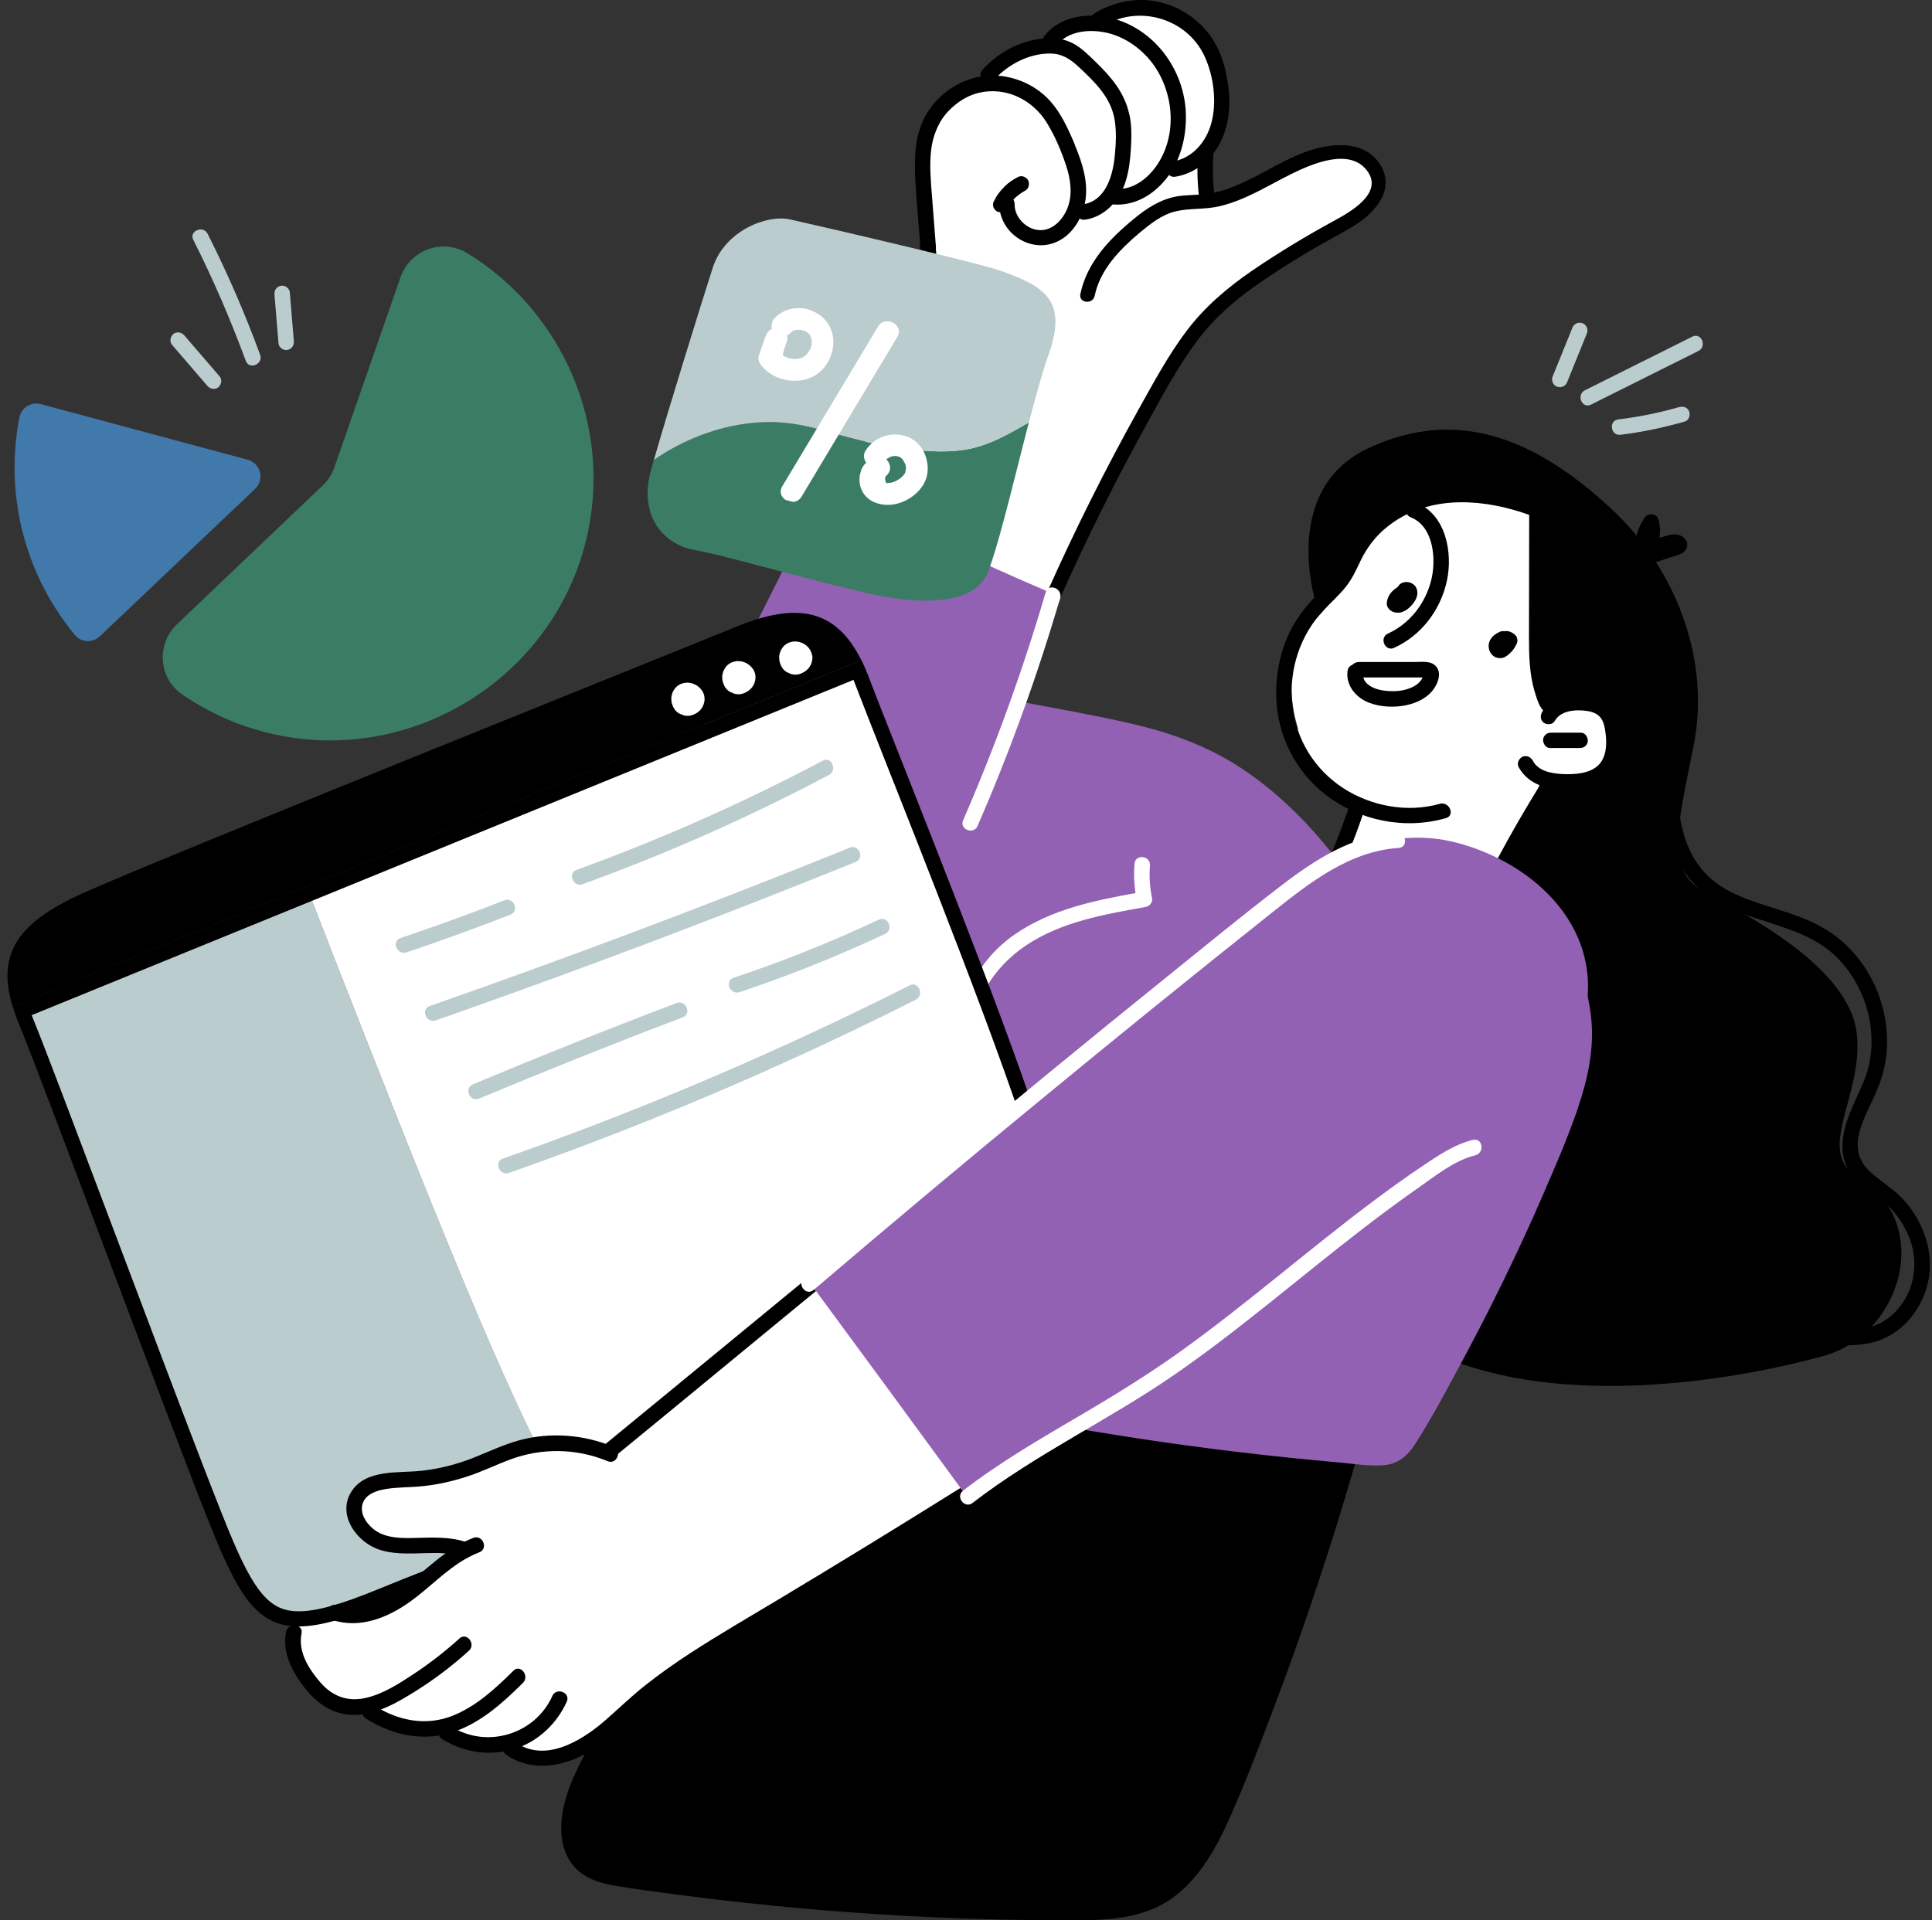 <svg width="171" height="170" viewBox="0 0 171 170" fill="none" xmlns="http://www.w3.org/2000/svg">
<rect x="0" y="0" width="171" height="170" fill="#333333" stroke="none"/>
<g clip-path="url(#clip0_7281_39981)">
<path d="M117.806 56.696C116.07 53.98 113.131 43.417 121.104 39.682C129.261 35.86 136.207 39.158 142.453 44.891C148.7 50.624 151.309 58.781 149.922 65.891C148.535 73.011 147.323 76.998 150.785 78.909C154.258 80.819 163.628 85.504 164.336 91.46C164.986 96.902 160.641 101.868 164.326 104.08C171.272 108.251 168.323 118.144 161.378 120.046C153.162 122.306 137.943 124.731 127.176 119.871C116.409 115.011 123.18 76.998 123.18 76.998L120.92 64.844L117.796 56.686L117.806 56.696Z" fill="black"/>
<path d="M142.691 65.968C142.371 67.365 141.207 68.277 139.868 68.607C139.18 68.772 138.442 68.791 137.754 68.655C137.521 68.607 136.881 68.345 136.658 68.49C136.473 68.616 136.376 69.179 136.308 69.383C135.668 71.1 134.873 72.739 133.932 74.31C133.049 75.785 132.06 77.016 130.459 77.744C128.888 78.452 127.142 79.083 125.425 79.354C123.621 79.645 121.904 79.277 120.216 78.627C119.547 78.374 118.548 78.142 118.296 77.366C118.053 76.599 118.587 75.891 118.965 75.27C119.043 75.135 119.12 75.009 119.198 74.863C119.858 73.631 120.304 72.302 120.546 70.925C120.178 70.886 119.858 70.76 119.557 70.585C119.46 70.624 119.343 70.644 119.217 70.615C118.179 70.401 117.549 69.664 117.006 68.801C116.278 67.656 115.57 66.502 114.852 65.357C114.658 65.047 114.717 64.736 114.891 64.523C114.746 64.028 114.61 63.524 114.523 63.02C114.28 61.7 114.212 60.294 114.387 58.965C114.581 57.423 115.25 56.162 116.278 55.017C117.2 53.979 118.102 52.99 118.888 51.845C119.324 51.195 119.741 50.536 120.168 49.876C120.517 47.141 123.049 45.24 125.532 44.444C127.879 43.697 130.401 43.63 132.768 44.241C133.399 44.279 134.048 44.367 134.572 44.638C134.96 44.26 135.804 44.502 135.756 45.211C135.629 46.801 135.523 48.412 135.426 50.002C135.785 49.993 136.163 50.255 136.153 50.749C136.105 53.145 136.066 55.531 136.008 57.927C135.998 58.616 135.911 59.528 135.93 60.43C135.979 60.769 136.027 61.109 136.085 61.438C136.396 61.293 136.793 61.361 136.939 61.788C136.997 61.943 137.046 62.088 137.104 62.244C137.143 62.331 137.181 62.418 137.22 62.505C137.278 62.612 137.492 63.039 137.628 63.126C137.608 63.058 137.948 62.855 137.987 62.826C138.171 62.719 138.365 62.612 138.569 62.525C139.393 62.176 140.363 62.088 141.188 62.467C142.478 63.068 143.001 64.63 142.701 65.959L142.691 65.968Z" fill="white"/>
<path d="M121.846 16.588C121.574 17.412 120.837 18.072 120.197 18.625C119.469 19.265 118.664 19.808 117.84 20.322C116.036 21.447 114.193 22.514 112.369 23.601C110.613 24.658 108.722 25.638 107.228 27.064C105.783 28.441 104.667 30.197 103.552 31.846C102.805 32.961 102.087 34.086 101.399 35.241C101.166 37.384 99.691 39.198 98.605 41.031C97.237 43.34 96.132 45.784 95.045 48.229C94.55 49.334 94.056 50.45 93.542 51.546C93.134 52.429 92.756 53.661 91.844 54.146C90.932 54.631 89.788 54.301 88.895 53.952C87.867 53.544 86.926 52.943 85.976 52.39C84.948 51.789 83.9 51.342 82.755 51.003C81.65 50.673 80.544 50.363 79.487 49.887C77.527 49.014 75.442 47.715 74.093 46.008C72.532 44.038 74.297 41.584 75.403 39.829C76.654 37.84 77.857 35.852 78.856 33.718C80.563 30.051 81.756 26.171 82.416 22.185C82.319 22.097 82.241 21.971 82.212 21.806C81.63 18.77 81 15.414 82.232 12.446C83.124 10.283 84.986 8.362 87.363 8.013C88.187 5.394 90.767 3.813 93.454 4.259C93.658 3.561 94.221 2.979 94.9 2.688C95.423 2.465 95.996 2.416 96.558 2.397C97.092 2.377 97.616 2.465 98.062 2.145C99.711 0.922 102.087 0.748 104.027 1.32C105.773 1.834 107.131 3.221 107.859 4.87C109.149 7.751 108.324 10.807 106.598 13.251C106.675 14.357 106.743 15.463 106.811 16.559C106.821 16.724 106.753 17.247 106.869 17.393C106.947 17.49 107.209 17.422 107.364 17.402C107.859 17.344 108.353 17.238 108.848 17.111C110.759 16.588 112.515 15.627 114.348 14.881C115.9 14.25 117.636 13.688 119.334 13.794C120.76 13.891 122.399 14.919 121.856 16.559L121.846 16.588Z" fill="white"/>
<path d="M119.774 20.03C118.542 20.777 117.252 21.427 116.01 22.164C114.749 22.911 113.507 23.687 112.285 24.502C109.928 26.063 107.746 27.8 106.029 30.07C104.273 32.407 102.876 35.026 101.47 37.587C98.725 42.573 96.183 47.665 93.865 52.864C93.477 52.699 93.089 52.534 92.711 52.37C95.155 46.879 97.852 41.496 100.772 36.248C102.091 33.891 103.381 31.476 105.01 29.313C106.63 27.16 108.658 25.443 110.869 23.93C113.168 22.368 115.554 20.922 117.989 19.594C119.386 18.837 122.47 17.159 121.035 15.161C119.512 13.037 116.175 14.482 114.351 15.374C112.246 16.412 110.258 17.712 107.949 18.255C106.669 18.565 105.33 18.41 104.05 18.711C102.828 19.002 101.819 19.817 100.869 20.602C99.123 22.077 97.367 23.862 96.892 26.18C96.727 26.985 95.456 26.839 95.621 26.034C96.203 23.231 98.211 21.136 100.354 19.38C101.499 18.43 102.75 17.615 104.244 17.372C105.078 17.246 105.942 17.275 106.776 17.169C107.435 17.091 108.085 16.926 108.706 16.703C111.063 15.869 113.119 14.365 115.457 13.483C117.698 12.639 120.899 12.28 122.266 14.763C123.479 16.975 121.529 18.963 119.754 20.04L119.774 20.03Z" fill="black"/>
<path d="M91.036 16.024C90.881 15.704 90.483 15.49 90.134 15.655C89.688 15.878 89.261 16.16 88.912 16.518C88.718 16.712 88.534 16.916 88.369 17.139C88.204 17.362 88.068 17.615 87.942 17.867C87.864 18.012 87.884 18.235 87.942 18.381C88.01 18.536 88.155 18.701 88.32 18.75C88.485 18.808 88.679 18.817 88.834 18.75C89.009 18.662 89.115 18.536 89.203 18.371C89.387 18.051 89.581 17.799 89.794 17.566C90.018 17.353 90.27 17.159 90.532 16.994C90.57 16.974 90.619 16.945 90.658 16.926C90.823 16.839 90.959 16.722 91.026 16.548C91.085 16.392 91.094 16.179 91.026 16.034L91.036 16.024Z" fill="black"/>
<path d="M95.148 12.833C94.508 11.329 93.819 9.768 92.636 8.623C91.598 7.614 90.23 6.964 88.795 6.751C85.914 6.334 83.052 7.944 81.772 10.524C80.948 12.183 80.918 14.103 81.015 15.917C81.132 17.964 81.326 20.02 81.481 22.067C81.549 22.95 82.907 22.746 82.839 21.873C82.722 20.379 82.606 18.876 82.49 17.382C82.383 16.024 82.257 14.656 82.412 13.298C82.684 10.893 84.226 8.759 86.67 8.206C89.076 7.663 91.423 8.846 92.675 10.902C93.373 12.047 93.936 13.366 94.353 14.637C94.76 15.859 94.964 17.227 94.469 18.449C94.062 19.467 93.14 20.457 91.957 20.369C90.822 20.292 89.784 19.225 89.803 18.08C89.823 17.207 88.455 17.042 88.436 17.925C88.368 20.806 91.627 22.756 94.071 21.107C95.197 20.35 95.895 19.002 96.079 17.673C96.312 16.014 95.769 14.346 95.129 12.833H95.148Z" fill="black"/>
<path d="M99.951 10.127C99.553 8.225 98.341 6.8 96.983 5.49C96.343 4.869 95.712 4.219 94.917 3.812C94.073 3.385 93.084 3.317 92.162 3.424C90.135 3.667 88.302 4.704 86.944 6.188C86.352 6.838 87.448 7.663 88.04 7.013C89.271 5.665 91.182 4.685 93.045 4.743C94.063 4.772 94.771 5.267 95.499 5.946C96.178 6.576 96.847 7.217 97.419 7.944C98.021 8.71 98.467 9.554 98.641 10.524C98.826 11.562 98.777 12.629 98.68 13.677C98.525 15.442 97.924 17.77 95.858 18.09C94.985 18.226 95.179 19.584 96.052 19.448C97.836 19.167 99.107 17.722 99.631 16.053C99.932 15.103 100.038 14.113 100.096 13.124C100.155 12.125 100.174 11.097 99.961 10.117L99.951 10.127Z" fill="black"/>
<path d="M98.372 1.601C96.316 1.087 93.843 1.417 92.455 3.163C91.903 3.851 93.008 4.676 93.552 3.987C94.522 2.765 96.287 2.59 97.722 2.852C99.158 3.114 100.497 3.929 101.486 4.986C103.736 7.392 104.338 11.349 102.64 14.24C101.806 15.666 100.341 16.907 98.596 16.723C97.713 16.636 97.558 18.003 98.44 18.091C100.341 18.285 102.049 17.286 103.213 15.831C104.512 14.201 105.026 12.086 104.959 10.03C104.823 6.17 102.175 2.542 98.363 1.601H98.372Z" fill="black"/>
<path d="M108.722 7.721C108.509 5.888 107.936 4.045 106.704 2.638C105.618 1.397 104.182 0.534 102.582 0.175C100.603 -0.271 98.556 0.155 96.849 1.193C96.093 1.649 96.946 2.735 97.693 2.28C100.807 0.388 105.046 1.63 106.598 4.947C107.432 6.732 107.733 9.089 107.189 10.99C106.733 12.581 105.531 14.007 103.833 14.288C102.96 14.434 103.154 15.791 104.027 15.646C105.599 15.384 106.957 14.395 107.771 13.037C108.741 11.436 108.945 9.545 108.732 7.721H108.722Z" fill="black"/>
<path d="M107.479 17.198C107.333 15.975 107.314 14.937 107.391 13.725C107.421 13.366 107.168 12.988 106.79 12.968C106.431 12.939 106.053 13.191 106.033 13.57C105.946 14.84 105.975 16.131 106.121 17.401C106.16 17.76 106.538 18.051 106.897 17.983C107.275 17.915 107.527 17.585 107.479 17.207V17.198Z" fill="black"/>
<path d="M80.731 30.758C78.646 35.055 76.463 39.323 74.291 43.581C73.844 43.349 73.466 43.145 73.078 42.931C73.922 41.244 74.776 39.566 75.62 37.878C76.958 35.21 78.345 32.572 79.626 29.875C80.809 27.392 81.856 24.715 81.43 21.922C81.294 21.039 82.662 20.845 82.788 21.727C83.273 24.899 82.089 27.945 80.722 30.748L80.731 30.758Z" fill="black"/>
<path d="M29.597 41.37L35.456 24.531C36.3 22.116 39.151 21.078 41.343 22.407C49.831 27.577 54.322 37.868 51.868 47.849C48.822 60.236 36.115 67.928 23.719 64.882C20.983 64.213 18.413 63.049 16.114 61.468C14.029 60.032 13.825 57.016 15.658 55.27L28.578 42.961C29.044 42.524 29.393 41.971 29.607 41.37H29.597Z" fill="#3A7D64"/>
<path d="M22.586 43.271L8.832 56.337C8.201 56.938 7.183 56.89 6.63 56.22C5.922 55.357 5.272 54.445 4.69 53.495C1.664 48.538 0.616 42.641 1.712 36.976C1.877 36.103 2.74 35.54 3.604 35.773L21.927 40.701C23.071 41.011 23.44 42.456 22.577 43.271H22.586Z" fill="#4179AA"/>
<path d="M124.027 81.43C123.726 83.021 122.611 84.156 121.369 85.106C120.011 86.154 118.595 87.153 117.14 88.065C114.211 89.888 110.99 91.363 107.489 91.469C107.266 91.469 107.081 91.392 106.955 91.266C101.96 90.441 96.974 89.626 92.017 88.744C84.568 87.415 76.721 86.251 70.008 82.546C66.895 80.829 63.597 78.462 61.996 75.193C60.153 71.42 61.424 67.123 62.675 63.388C62.743 63.204 62.85 63.078 62.986 63.01C64.47 60.061 65.954 57.112 67.448 54.164C69.126 50.827 70.804 47.49 72.482 44.163C72.686 43.756 72.889 43.348 73.093 42.941C73.481 43.145 73.859 43.358 74.247 43.552C80.31 46.753 86.45 49.682 92.696 52.35C93.094 52.524 93.482 52.689 93.86 52.844C93.86 52.932 93.86 53.029 93.812 53.126C93.686 53.465 93.55 53.815 93.424 54.154C92.415 56.812 91.406 59.469 90.398 62.137C93.686 62.758 96.984 63.33 100.233 64.087C103.415 64.824 106.441 65.891 109.235 67.608C111.854 69.228 114.182 71.294 116.238 73.573C118.168 75.727 119.856 78.394 122.562 79.665C122.863 79.81 122.979 80.082 122.97 80.334C123.232 80.489 123.494 80.635 123.765 80.79C123.959 80.897 124.076 81.207 124.037 81.42L124.027 81.43Z" fill="#9361B3"/>
<path d="M135.802 44.299C131.999 42.941 127.644 42.466 123.91 44.309C122.358 45.075 120.951 46.191 119.971 47.627C119.438 48.412 119.098 49.295 118.662 50.129C118.196 51.012 117.498 51.72 116.8 52.418C115.539 53.669 114.491 55.018 113.831 56.676C113.191 58.277 112.91 60.004 112.958 61.72C113.065 65.115 114.656 68.297 117.353 70.373C120.35 72.672 124.336 73.467 127.974 72.429C128.827 72.187 128.275 70.926 127.44 71.158C124.589 71.973 121.378 71.382 118.904 69.781C116.315 68.103 114.685 65.416 114.375 62.351C114.064 59.305 115.063 56.211 117.178 53.99C117.789 53.349 118.449 52.758 119.011 52.079C119.603 51.371 119.991 50.566 120.379 49.731C121.068 48.257 122.067 47.074 123.425 46.162C126.965 43.795 131.485 44.202 135.317 45.57C136.151 45.871 136.655 44.59 135.821 44.29L135.802 44.299Z" fill="black"/>
<path d="M125.375 52.079C125.219 51.73 124.851 51.517 124.473 51.526C124.279 51.526 124.085 51.584 123.929 51.701C123.832 51.778 123.774 51.856 123.716 51.963C123.435 52.157 123.231 52.312 123.066 52.535C122.901 52.758 122.804 53.001 122.756 53.263C122.736 53.379 122.736 53.505 122.765 53.612C122.814 53.786 122.921 53.912 123.056 54.029C123.202 54.145 123.367 54.203 123.541 54.233C123.716 54.242 123.813 54.242 123.9 54.233C124.017 54.213 124.143 54.174 124.259 54.116C124.492 54 124.676 53.864 124.851 53.68C125.258 53.272 125.627 52.671 125.365 52.079H125.375Z" fill="black"/>
<path d="M134.149 56.269C134.1 56.202 134.032 56.143 133.974 56.095C133.751 55.959 133.635 55.901 133.45 55.872C133.363 55.862 133.276 55.872 133.198 55.872C133.004 55.872 132.878 55.872 132.771 55.92C132.587 56.017 132.393 56.105 132.238 56.24C132.141 56.318 132.044 56.415 131.976 56.522C131.869 56.687 131.811 56.822 131.772 57.016C131.753 57.123 131.753 57.249 131.772 57.356C131.782 57.433 131.811 57.521 131.831 57.598C131.947 57.841 132.034 57.967 132.18 58.074C132.267 58.132 132.335 58.171 132.403 58.2C132.5 58.229 132.577 58.248 132.645 58.258C132.684 58.258 132.733 58.258 132.771 58.258C132.81 58.258 132.859 58.258 132.907 58.258C132.995 58.239 133.101 58.219 133.179 58.171C133.305 58.103 133.421 58.035 133.528 57.938C133.693 57.792 133.858 57.627 133.984 57.443C134.062 57.327 134.129 57.21 134.188 57.094C134.207 57.055 134.226 57.026 134.246 56.987C134.353 56.754 134.314 56.473 134.168 56.269H134.149Z" fill="black"/>
<path d="M125.365 44.512C124.54 44.192 124.036 45.463 124.86 45.793C126.917 46.608 127.14 49.566 126.664 51.409C126.15 53.436 124.763 55.221 122.852 56.084C122.047 56.453 122.581 57.714 123.386 57.355C125.801 56.259 127.499 54.009 128.061 51.428C128.604 48.965 127.984 45.541 125.355 44.512H125.365Z" fill="black"/>
<path d="M127.147 59.052C126.711 58.46 125.848 58.606 125.207 58.606C123.578 58.606 121.939 58.606 120.309 58.606C120.067 58.606 119.843 58.693 119.698 58.858C119.485 58.936 119.31 59.11 119.271 59.392C119.097 60.682 120.028 61.778 121.182 62.214C122.2 62.602 123.423 62.651 124.48 62.428C125.469 62.214 126.459 61.729 127.002 60.837C127.322 60.303 127.555 59.595 127.147 59.033V59.052ZM124.509 61.021C123.801 61.235 123.035 61.225 122.307 61.108C121.657 61.002 120.833 60.643 120.668 59.974H123.529C124.082 59.974 124.635 59.974 125.188 59.974C125.431 59.974 125.673 59.974 125.916 59.974C125.683 60.507 125.11 60.847 124.499 61.021H124.509Z" fill="black"/>
<path d="M143.494 65.047C143.426 64.252 143.261 63.398 142.786 62.738C142.31 62.089 141.563 61.759 140.797 61.603C139.332 61.322 137.295 61.603 136.5 63.02C136.316 63.34 136.316 63.737 136.636 63.98C136.907 64.184 137.412 64.164 137.596 63.844C138.091 62.971 139.206 62.826 140.128 62.903C140.623 62.942 141.156 63.039 141.534 63.388C141.942 63.767 142.039 64.387 142.107 64.911C142.233 65.862 142.194 67.055 141.447 67.763C140.681 68.49 139.371 68.568 138.372 68.529C137.412 68.49 136.17 68.296 135.676 67.356C135.501 67.026 135.142 66.841 134.773 66.987C134.453 67.123 134.23 67.559 134.405 67.889C135.084 69.169 136.403 69.732 137.79 69.868C139.206 70.004 140.933 69.877 142.107 69.004C143.329 68.093 143.62 66.492 143.503 65.057L143.494 65.047Z" fill="black"/>
<path d="M139.935 64.863H137.336C137.152 64.863 136.987 64.883 136.841 64.999C136.705 65.106 136.589 65.29 136.579 65.465C136.56 65.804 136.802 66.221 137.181 66.221H139.78C139.964 66.221 140.129 66.202 140.275 66.085C140.411 65.979 140.527 65.794 140.537 65.62C140.556 65.28 140.314 64.863 139.935 64.863Z" fill="black"/>
<path d="M137.831 61.905C137.714 61.789 137.598 61.721 137.472 61.682C137.365 61.459 137.307 61.313 137.249 61.158C137.142 60.848 137.045 60.538 136.977 60.217C136.841 59.577 136.773 58.927 136.735 58.278C136.647 56.832 136.696 55.377 136.696 53.922L136.715 44.795C136.715 43.922 135.348 43.757 135.348 44.639C135.348 48.539 135.328 52.428 135.328 56.328C135.328 58.006 135.357 59.703 135.862 61.323C136.056 61.954 136.347 63.05 137.113 63.195C137.831 63.331 138.374 62.439 137.831 61.905Z" fill="black"/>
<path d="M119.473 71.217C118.551 74.01 117.416 76.717 116.058 79.326C115.884 79.656 116.126 80.092 116.446 80.218C116.825 80.364 117.164 80.16 117.339 79.83C118.697 77.221 119.832 74.515 120.753 71.721C121.025 70.887 119.754 70.373 119.473 71.217Z" fill="black"/>
<path d="M136.663 68.937C134.849 71.818 133.161 74.786 131.609 77.822C131.444 78.152 131.677 78.588 131.997 78.714C132.375 78.86 132.715 78.656 132.89 78.326C134.393 75.407 136.013 72.545 137.759 69.771C138.224 69.024 137.128 68.2 136.663 68.947V68.937Z" fill="black"/>
<path d="M121.213 124.44C121.242 125.245 120.932 126.05 120.719 126.807C120.466 127.728 120.204 128.64 119.943 129.562C118.905 133.151 117.799 136.73 116.615 140.28C115.442 143.83 114.19 147.361 112.871 150.853C111.61 154.199 110.33 157.565 108.885 160.834C107.73 163.434 106.295 166.091 103.996 167.857C101.222 169.991 97.769 170 94.422 170C86.73 170 79.038 169.661 71.365 168.982C67.534 168.642 63.712 168.225 59.891 167.721C58.028 167.469 56.146 167.236 54.294 166.916C52.839 166.654 51.384 166.14 50.52 164.86C49.017 162.629 49.774 159.583 50.773 157.313C51.927 154.675 53.537 152.172 55.147 149.805C58.445 144.946 62.393 140.532 66.816 136.672C71.269 132.792 76.216 129.484 81.502 126.846C86.303 124.45 91.386 122.636 96.614 121.453C97.187 121.259 97.769 121.074 98.341 120.909C104.723 119.134 111.649 119.377 117.867 121.656C119.225 122.151 121.136 122.704 121.194 124.44H121.213Z" fill="black"/>
<path d="M139.668 98.076C138.785 100.675 137.68 103.216 136.584 105.738C135.487 108.28 134.333 110.782 133.121 113.265C131.898 115.787 130.618 118.271 129.289 120.734C127.989 123.14 126.699 125.594 125.215 127.893C124.585 128.882 123.721 129.61 122.519 129.707C121.151 129.823 119.715 129.571 118.357 129.455C115.477 129.202 112.596 128.902 109.734 128.562C103.914 127.873 98.124 126.991 92.362 125.943C92.119 125.895 91.964 125.769 91.877 125.594C90.567 125.187 89.578 124.236 89.258 122.839C89.083 122.073 89.112 121.268 89.161 120.492C89.219 119.561 89.277 118.63 89.326 117.698C89.432 115.758 89.51 113.828 89.568 111.888C89.597 110.899 89.617 109.909 89.636 108.92C89.636 108.483 89.685 108.028 89.656 107.591C89.656 107.475 89.636 107.349 89.607 107.232C89.51 107.125 89.452 107.067 89.403 106.999C89.064 106.961 88.899 106.699 88.899 106.417C88.307 105.738 87.735 105.04 87.192 104.322C85.63 102.246 84.495 99.938 84.214 97.329C83.923 94.71 84.321 92.013 84.98 89.472C85.64 86.94 86.852 84.709 88.637 82.798C90.325 80.984 92.255 79.287 94.457 78.132C96.882 76.852 99.481 76.736 102.168 76.813C105.069 76.891 107.969 76.92 110.869 76.765C113.75 76.6 116.582 76.193 119.424 75.708C122.121 75.242 124.866 74.825 127.601 75.048C130.055 75.252 132.49 75.989 134.45 77.502C136.263 78.899 137.592 80.8 138.601 82.827C139.697 85.058 140.551 87.541 140.822 90.015C141.133 92.75 140.551 95.466 139.668 98.056V98.076Z" fill="#9361B3"/>
<path d="M101.966 79.52C101.772 78.56 101.704 77.6 101.782 76.62C101.849 75.737 100.482 75.582 100.414 76.465C100.346 77.338 100.375 78.201 100.501 79.064C96.776 79.734 92.993 80.529 89.831 82.712C86.572 84.962 84.972 88.425 84.225 92.218C84.06 93.081 85.418 93.236 85.593 92.373C85.932 90.627 86.446 88.89 87.338 87.338C88.202 85.854 89.404 84.642 90.821 83.691C93.944 81.596 97.746 80.946 101.384 80.296C101.733 80.238 102.043 79.889 101.966 79.52Z" fill="white"/>
<path d="M34.652 149.184C33.498 151.153 30.733 151.192 29.055 149.96C28.57 149.611 28.182 149.194 27.852 148.738C27.202 148.476 26.659 147.962 26.3 147.302C25.65 146.1 25.815 144.49 26.116 143.199C26.116 143.044 26.155 142.918 26.223 142.821C26.368 142.404 26.63 142.026 27.067 141.851C27.726 141.599 28.308 142.035 28.89 142.297C29.491 142.559 30.122 142.763 30.772 142.87C31.364 142.967 31.965 143.025 32.557 143.18C33.74 143.49 34.574 144.325 34.923 145.498C35.263 146.682 35.292 148.098 34.652 149.184Z" fill="white"/>
<path d="M91.067 37.393C90.932 37.916 90.786 38.46 90.65 39.003C89.457 43.688 88.235 48.742 87.382 50.779C86.47 52.942 83.017 54.018 76.217 52.389C69.611 50.817 63.927 49.11 61.444 48.683C59.155 48.295 56.807 46.22 57.419 42.524C57.467 42.214 57.535 41.903 57.632 41.573C57.7 41.311 57.787 41.03 57.874 40.72C58.544 40.264 59.242 39.837 59.96 39.459C62.666 38.033 65.731 37.237 68.806 37.383C70.562 37.461 72.259 37.916 73.938 38.401C75.781 38.935 77.643 39.381 79.544 39.653C81.465 39.915 83.443 40.109 85.364 39.818C87.178 39.536 88.778 38.712 90.34 37.81C90.582 37.674 90.825 37.529 91.067 37.393Z" fill="#3A7D64"/>
<path d="M92.794 31.437C92.271 32.921 91.679 35.055 91.068 37.393C90.826 37.538 90.583 37.674 90.341 37.81C88.779 38.712 87.169 39.536 85.364 39.818C83.444 40.109 81.465 39.915 79.544 39.653C77.643 39.381 75.781 38.935 73.938 38.401C72.26 37.916 70.562 37.461 68.807 37.383C65.742 37.247 62.676 38.043 59.961 39.459C59.243 39.837 58.544 40.254 57.875 40.72C59.214 36.054 62.085 26.82 63.084 23.706C64.151 20.399 67.905 18.982 69.893 19.419C71.882 19.855 86.538 23.241 88.643 23.997C92.475 25.375 94.511 26.587 92.804 31.427L92.794 31.437Z" fill="#BBCCCF"/>
<g clip-path="url(#clip1_7281_39981)">
<path d="M71.508 31.236C71.549 31.181 71.6 31.089 71.508 31.236V31.236Z" fill="white"/>
<path d="M71.592 27.405C70.539 27.083 69.299 27.36 68.55 28.18C68.326 28.424 68.251 28.802 68.326 29.113C68.082 29.233 67.88 29.444 67.772 29.747L67.16 31.49C67.042 31.829 67.229 32.171 67.439 32.426C68.799 34.022 71.633 34.225 72.969 32.503C73.635 31.649 73.923 30.573 73.665 29.511C73.412 28.476 72.593 27.726 71.589 27.418L71.592 27.405ZM71.691 30.942C71.64 31.035 71.589 31.127 71.541 31.207C71.458 31.317 71.405 31.369 71.351 31.421C71.219 31.518 71.153 31.567 71.087 31.615C70.937 31.681 70.862 31.714 70.793 31.722C70.722 31.742 70.641 31.747 70.582 31.771C70.529 31.77 70.473 31.782 70.42 31.781C70.327 31.782 70.234 31.784 70.132 31.77C69.906 31.722 69.804 31.708 69.708 31.669C69.504 31.588 69.4 31.534 69.308 31.483C69.203 31.428 69.655 30.185 69.655 30.185C69.711 30.027 69.701 29.866 69.651 29.707C69.757 29.656 69.867 29.593 69.95 29.482C70.173 29.29 70.233 29.267 70.273 29.264C70.229 29.279 70.292 29.243 70.376 29.226C70.476 29.199 70.718 29.185 70.407 29.207C70.488 29.203 70.557 29.194 70.637 29.189C70.69 29.19 70.755 29.195 70.808 29.195C70.984 29.23 71.034 29.243 71.096 29.259C71.071 29.253 71.083 29.256 71.195 29.286C71.256 29.302 71.311 29.344 71.37 29.373C71.493 29.458 71.548 29.5 71.6 29.553C71.67 29.638 71.709 29.689 71.733 29.748C71.799 29.898 71.816 29.982 71.837 30.054C71.853 30.191 71.849 30.256 71.853 30.337C71.835 30.504 71.824 30.594 71.805 30.668C71.794 30.705 71.742 30.85 71.755 30.853C71.748 30.878 71.738 30.915 71.735 30.927L71.691 30.942Z" fill="white"/>
<path d="M77.719 28.907C74.893 33.621 72.067 38.335 69.241 43.048C68.599 44.108 70.3 45.028 70.942 43.968C73.768 39.254 76.594 34.54 79.42 29.826C80.062 28.766 78.361 27.847 77.719 28.907Z" fill="white"/>
<path d="M82.079 41.921C82.261 40.645 81.649 39.223 80.41 38.705C79.017 38.12 77.382 38.636 76.584 39.932C76.396 40.239 76.454 40.665 76.666 40.961C76.521 41.107 76.388 41.257 76.294 41.457C76.062 41.978 75.996 42.57 76.167 43.119C76.591 44.504 78.136 44.918 79.417 44.586C80.655 44.268 81.886 43.234 82.079 41.921ZM80.134 41.811C80.099 41.894 80.035 41.983 80.013 42.017C79.978 42.047 79.953 42.093 79.918 42.123C79.845 42.197 79.773 42.27 79.703 42.331C79.653 42.37 79.606 42.398 79.575 42.416C79.477 42.482 79.368 42.546 79.261 42.597C79.293 42.579 79.171 42.639 79.143 42.644C79.055 42.674 78.968 42.703 78.88 42.733C78.694 42.736 78.51 42.78 78.445 42.775C78.227 42.253 78.377 42.188 78.523 42.041C78.687 41.873 78.8 41.599 78.782 41.369C78.771 41.114 78.642 40.854 78.444 40.655C78.729 40.48 78.895 40.405 78.923 40.4C79.116 40.372 79.209 40.37 79.29 40.365C79.441 40.393 79.487 40.419 79.54 40.419C79.636 40.458 79.691 40.499 79.716 40.506C79.814 40.585 79.865 40.639 79.905 40.689C80.104 41.034 80.146 41.125 80.152 41.153C80.188 41.361 80.193 41.442 80.186 41.52C80.162 41.659 80.133 41.717 80.132 41.77C80.157 41.724 80.135 41.758 80.122 41.807L80.134 41.811Z" fill="white"/>
</g>
<path d="M51.004 134.722C43.914 137.496 37.628 139.921 34.185 141.328C24.912 145.14 22.826 143.792 19.422 135.508C19.024 134.548 18.529 133.277 17.938 131.783C17.685 131.143 17.433 130.464 17.152 129.756C12.515 117.728 4.29 95.573 2.359 90.85C2.136 90.306 1.952 89.783 1.797 89.288C10.294 85.825 18.801 82.353 27.288 78.89C28.045 80.839 28.792 82.779 29.558 84.729C33.37 94.497 37.211 104.274 41.246 113.955C44.185 121.016 47.318 128.02 51.004 134.722Z" fill="#BBCCCF"/>
<path d="M84.093 120.928C77.323 124.352 63.006 130.027 50.997 134.712C47.312 128.009 44.178 121.006 41.239 113.944C37.204 104.264 33.373 94.486 29.551 84.718C28.794 82.769 28.038 80.829 27.281 78.879C27.776 78.675 28.261 78.481 28.746 78.278L75.819 59.062C76.013 59.46 76.207 59.896 76.382 60.362C77.061 62.157 78.118 64.824 79.379 68.005C79.602 68.568 79.835 69.15 80.058 69.742C85.005 82.255 92.28 100.811 92.765 105.137C93.405 110.821 94.851 115.486 84.084 120.928H84.093Z" fill="white"/>
<path d="M93.448 105.195C92.954 100.811 85.562 81.974 80.557 69.277C80.325 68.675 80.082 68.084 79.859 67.511C78.588 64.291 77.511 61.575 76.823 59.761C76.638 59.286 76.445 58.849 76.251 58.442L28.479 77.939C19.361 81.663 10.243 85.378 1.125 89.103C1.28 89.608 1.464 90.141 1.697 90.694C3.666 95.486 12.008 117.98 16.713 130.182C16.994 130.91 17.256 131.598 17.508 132.248C18.1 133.761 18.614 135.051 19.012 136.021C21.262 141.502 22.94 143.985 26.442 143.985C28.314 143.985 30.71 143.277 33.978 141.929C43.387 138.058 73.7 126.758 84.621 121.229C95.553 115.71 94.089 110.967 93.439 105.205L93.448 105.195ZM84.03 120.026C76.27 123.955 58.577 130.842 45.667 135.876C40.565 137.864 36.161 139.581 33.474 140.687C30.176 142.045 28.013 142.646 26.442 142.646C23.91 142.646 22.523 141.046 20.244 135.507C19.875 134.605 19.38 133.383 18.75 131.754C18.546 131.23 18.333 130.677 18.11 130.095L17.954 129.697C15.811 124.139 12.959 116.573 10.204 109.26C7.013 100.801 4.006 92.809 2.929 90.19C2.89 90.083 2.842 89.976 2.803 89.87C6.974 88.172 11.145 86.465 15.306 84.767C19.865 82.905 24.424 81.043 28.983 79.19L75.542 60.188C76.251 62.041 77.308 64.718 78.608 68.016C78.724 68.316 78.85 68.627 78.966 68.927C79.073 69.209 79.19 69.49 79.306 69.781C83.302 79.908 91.615 100.966 92.12 105.36C92.168 105.768 92.216 106.175 92.265 106.573C92.895 111.655 93.351 115.332 84.03 120.046V120.026Z" fill="black"/>
<path d="M76.242 58.452L28.47 77.948C19.352 81.673 10.234 85.388 1.116 89.113C0.981 88.657 0.874 88.211 0.796 87.794C0.098 83.856 2.154 81.44 7.198 79.132C13.377 76.309 59.471 57.821 65.116 55.503C69.84 53.563 73.254 53.689 75.573 57.278C75.805 57.637 76.029 58.025 76.242 58.452Z" fill="black"/>
<path d="M85.905 131.162C84.906 132.151 83.82 133.082 82.695 133.936C79.882 136.08 76.816 137.825 73.712 139.513L73.402 139.756C73.266 139.862 73.121 139.911 72.985 139.911C71.84 140.532 70.696 141.153 69.561 141.773C64.633 144.499 60.036 147.671 55.904 151.502C55.748 151.638 55.593 151.687 55.448 151.667C52.955 153.995 49.754 156.071 46.272 154.723C45.961 154.606 45.786 154.218 45.854 153.898C45.816 153.811 45.777 153.714 45.748 153.627C44.574 154.063 43.284 154.199 42.042 153.995C41.276 153.869 40.112 153.452 39.627 152.734C38.24 153.374 36.678 153.539 35.184 153.122C34.36 152.889 33.487 152.434 33.138 151.609C32.992 148.709 32.886 145.857 32.808 143.005C33.962 142.481 35.039 141.579 35.961 140.862C37.745 139.474 39.53 138.097 41.325 136.72C39.734 136.555 38.143 136.39 36.562 136.225C36.523 136.235 36.494 136.244 36.455 136.254C35.291 136.506 34.05 136.642 32.992 135.973C32.207 135.478 31.702 134.566 31.867 133.635C32.197 131.87 34.408 131.123 35.931 130.851C37.028 130.657 38.124 130.987 39.21 130.725C40.306 130.463 41.354 129.92 42.401 129.522C46.136 128.087 50.423 127.039 54.245 128.679C55.205 128.029 56.146 127.33 57.038 126.583C57.562 125.836 58.251 125.245 59.085 124.808C59.211 124.74 59.328 124.721 59.425 124.731C62.364 122.102 65.303 119.473 68.242 116.845C69.066 116.107 69.881 115.37 70.706 114.643C71.433 113.993 72.112 113.615 73.101 113.896C74.867 114.4 76.555 115.38 78.048 116.437C79.581 117.524 80.958 118.814 82.258 120.162C83.567 121.52 84.887 122.946 85.828 124.575C86.342 125.468 86.73 126.457 86.836 127.466C87.011 127.466 87.195 127.553 87.331 127.747C88.243 129.057 86.778 130.298 85.915 131.162H85.905Z" fill="white"/>
<path d="M53.786 129.357C51.022 128.212 47.966 128.164 45.173 129.202C43.902 129.667 42.69 130.278 41.4 130.696C40.08 131.132 38.703 131.442 37.316 131.578C36.239 131.685 35.163 131.646 34.096 131.83C33.29 131.966 32.311 132.296 32.078 133.179C31.835 134.091 32.534 135.022 33.242 135.507C34.27 136.205 35.677 136.186 36.86 136.147C38.296 136.108 39.799 136.05 41.128 136.477C41.671 136.642 42.195 136.894 42.66 137.262C42.602 137.321 42.525 137.369 42.428 137.408C42.011 137.573 41.623 137.757 41.254 137.97C40.691 137.699 40.061 137.573 39.431 137.524C39.072 137.485 38.703 137.476 38.364 137.485C36.782 137.485 35.192 137.689 33.649 137.214C31.574 136.574 29.76 134.071 31.137 131.995C32.447 130.026 35.327 130.434 37.335 130.201C38.858 130.036 40.342 129.658 41.778 129.105C43.184 128.552 44.542 127.892 45.997 127.495C48.733 126.767 51.681 127 54.281 128.077C55.105 128.416 54.601 129.696 53.786 129.357Z" fill="black"/>
<path d="M42.664 137.263C42.606 137.321 42.528 137.369 42.431 137.408C42.014 137.573 41.626 137.757 41.258 137.971C39.463 138.989 38.018 140.551 36.34 141.763C34.342 143.209 31.82 144.237 29.366 143.393C28.531 143.102 29.036 141.822 29.86 142.113C32.159 142.908 34.497 141.511 36.233 140.114C37.3 139.261 38.309 138.32 39.424 137.525C39.968 137.137 40.52 136.787 41.122 136.487C41.374 136.361 41.626 136.244 41.888 136.147C42.625 135.866 43.13 136.826 42.654 137.272L42.664 137.263Z" fill="black"/>
<path d="M40.667 145.052C39.415 146.177 38.096 147.215 36.69 148.146C35.351 149.029 33.896 149.989 32.305 150.329C30.715 150.668 29.386 150.144 28.338 148.922C27.329 147.748 26.359 146.225 26.689 144.615C26.873 143.752 25.506 143.597 25.322 144.46C24.933 146.293 25.904 148.078 27.009 149.475C28.154 150.92 29.667 151.9 31.558 151.813C33.45 151.725 35.176 150.717 36.748 149.737C38.436 148.68 40.026 147.477 41.501 146.138C42.151 145.546 41.317 144.46 40.657 145.052H40.667Z" fill="black"/>
<path d="M45.446 147.904C43.846 149.485 42.119 151.095 39.985 151.92C37.676 152.812 35.232 152.327 33.195 151.027C32.458 150.552 31.624 151.648 32.37 152.123C34.669 153.598 37.356 154.199 40.004 153.365C42.478 152.589 44.476 150.775 46.28 148.99C46.901 148.379 46.067 147.283 45.436 147.904H45.446Z" fill="black"/>
<path d="M48.882 150.154C47.35 153.549 43.082 154.839 39.929 152.841C39.192 152.366 38.358 153.462 39.105 153.937C41.064 155.179 43.48 155.518 45.691 154.781C47.689 154.112 49.3 152.56 50.163 150.649C50.522 149.844 49.251 149.339 48.882 150.145V150.154Z" fill="black"/>
<path d="M85.817 132.84C82.112 135.158 78.397 137.457 74.662 139.717C71.966 141.356 69.26 142.976 66.553 144.586C63.944 146.148 61.335 147.719 58.9 149.543C57.707 150.445 56.572 151.415 55.466 152.424C54.409 153.394 53.332 154.364 52.1 155.101C49.898 156.42 47.008 156.905 44.796 155.334C44.069 154.82 44.903 153.723 45.621 154.238C48.221 156.08 51.412 154.15 53.458 152.395C54.671 151.347 55.816 150.222 57.077 149.223C58.376 148.194 59.724 147.244 61.121 146.332C63.663 144.683 66.291 143.16 68.881 141.608C71.607 139.969 74.323 138.33 77.039 136.661C79.697 135.032 82.354 133.383 85.012 131.724C85.284 132.093 85.555 132.461 85.817 132.83V132.84Z" fill="black"/>
<path d="M72.22 114.294C62.307 122.471 54.217 129.106 54.014 129.271L53.141 128.204C53.344 128.039 61.463 121.375 71.406 113.188C71.677 113.557 71.949 113.925 72.22 114.294Z" fill="black"/>
<path d="M140.176 90.19C137.703 100.094 125.927 106.506 125.423 106.777C119.477 110.832 113.512 114.886 107.507 118.863C100.727 123.364 93.889 127.777 86.992 132.113C86.604 132.356 86.216 132.598 85.828 132.841C85.566 132.472 85.295 132.103 85.023 131.735C80.774 125.915 76.507 120.095 72.229 114.295C71.957 113.926 71.686 113.557 71.414 113.189C71.763 112.898 72.122 112.607 72.481 112.306C87.041 100.307 104.985 85.476 107.818 82.915C115.684 75.786 122.785 72.983 128.934 74.603C135.996 76.465 142.136 82.411 140.186 90.19H140.176Z" fill="#9361B3"/>
<path d="M148.797 47.441C148.506 47.296 148.156 47.267 147.846 47.344C147.516 47.432 147.196 47.519 146.866 47.606C146.973 47.063 146.934 46.491 146.769 45.948C146.614 45.443 145.867 45.414 145.586 45.802C144.936 46.714 144.635 47.82 144.713 48.926C144.509 48.993 144.296 49.061 144.092 49.129C143.753 49.236 143.578 49.711 143.723 50.031C143.898 50.39 144.257 50.516 144.626 50.4C145.402 50.148 146.168 49.896 146.944 49.643C147.312 49.517 147.691 49.401 148.059 49.275C148.476 49.139 148.99 49.052 149.223 48.635C149.495 48.159 149.233 47.655 148.787 47.432L148.797 47.441Z" fill="black"/>
<path d="M168.635 106.378C167.772 105.389 166.676 104.729 165.686 103.885C164.658 103.022 164.241 101.936 164.493 100.607C164.746 99.259 165.473 98.017 166.016 96.775C166.501 95.679 166.841 94.535 166.967 93.332C167.19 91.101 166.744 88.783 165.716 86.785C164.668 84.738 163.077 83.05 161.05 81.964C158.8 80.751 156.248 80.315 153.921 79.306C152.66 78.763 151.476 78.016 150.603 76.939C149.798 75.95 149.255 74.766 148.944 73.534C148.256 70.848 148.421 68.025 148.644 65.29C148.712 64.407 147.354 64.252 147.276 65.134C146.907 69.606 146.684 75.028 150.138 78.443C153.639 81.915 159.352 81.333 162.757 84.932C164.251 86.513 165.231 88.55 165.541 90.713C165.696 91.79 165.686 92.876 165.492 93.943C165.279 95.146 164.755 96.232 164.251 97.328C163.194 99.608 162.253 102.304 164.231 104.39C165.075 105.273 166.162 105.854 167.044 106.689C167.966 107.552 168.674 108.648 169.091 109.841C169.974 112.373 169.159 115.312 166.909 116.844C165.56 117.766 163.902 117.766 162.33 117.708C160.516 117.64 158.703 117.562 156.889 117.494C156.006 117.456 155.851 118.823 156.733 118.862C158.402 118.93 160.061 118.998 161.729 119.056C163.252 119.114 164.813 119.192 166.278 118.678C168.548 117.892 170.168 115.758 170.662 113.45C171.206 110.947 170.274 108.26 168.616 106.359L168.635 106.378Z" fill="black"/>
<path d="M62.112 61.119C62.035 60.983 61.918 60.876 61.802 60.779C61.685 60.682 61.54 60.605 61.394 60.546C61.258 60.488 61.103 60.449 60.958 60.44C60.735 60.42 60.56 60.449 60.356 60.517C60.308 60.527 60.269 60.546 60.221 60.566C60.133 60.614 60.036 60.663 59.949 60.731C59.775 60.876 59.678 61.022 59.571 61.216C59.493 61.361 59.454 61.526 59.425 61.681C59.406 61.788 59.416 61.895 59.425 62.001C59.425 62.06 59.425 62.118 59.445 62.166C59.522 62.535 59.707 62.904 60.036 63.117C60.095 63.156 60.153 63.185 60.221 63.204C60.318 63.253 60.415 63.301 60.521 63.33C60.706 63.379 60.9 63.389 61.094 63.35C61.317 63.301 61.491 63.224 61.685 63.107C61.957 62.933 62.199 62.632 62.287 62.322C62.355 62.108 62.384 61.904 62.345 61.672C62.316 61.458 62.228 61.284 62.122 61.109L62.112 61.119Z" fill="white"/>
<path d="M66.62 59.209C66.542 59.073 66.426 58.966 66.309 58.869C66.193 58.772 66.048 58.694 65.902 58.636C65.766 58.578 65.611 58.539 65.466 58.53C65.243 58.51 65.068 58.539 64.864 58.607C64.816 58.617 64.777 58.636 64.728 58.656C64.641 58.704 64.544 58.753 64.457 58.821C64.282 58.966 64.185 59.112 64.079 59.306C64.001 59.451 63.962 59.616 63.933 59.771C63.914 59.878 63.923 59.985 63.933 60.091C63.933 60.15 63.933 60.208 63.953 60.256C64.03 60.625 64.214 60.993 64.544 61.207C64.602 61.245 64.661 61.275 64.728 61.294C64.826 61.343 64.922 61.391 65.029 61.42C65.213 61.469 65.407 61.478 65.602 61.44C65.825 61.391 65.999 61.313 66.193 61.187C66.465 61.013 66.707 60.712 66.794 60.402C66.862 60.188 66.891 59.985 66.853 59.752C66.824 59.538 66.736 59.364 66.63 59.189L66.62 59.209Z" fill="white"/>
<path d="M71.882 58.034C71.853 57.821 71.766 57.646 71.659 57.471C71.581 57.336 71.465 57.229 71.349 57.132C71.232 57.035 71.087 56.957 70.941 56.899C70.805 56.841 70.65 56.802 70.505 56.792C70.282 56.773 70.107 56.802 69.903 56.87C69.855 56.88 69.816 56.899 69.767 56.919C69.68 56.967 69.583 57.016 69.496 57.084C69.321 57.229 69.224 57.374 69.118 57.569C69.04 57.714 69.001 57.879 68.972 58.034C68.953 58.141 68.962 58.248 68.972 58.354C68.972 58.412 68.972 58.471 68.992 58.519C69.069 58.888 69.253 59.256 69.583 59.47C69.641 59.508 69.7 59.538 69.767 59.557C69.865 59.605 69.962 59.654 70.068 59.683C70.252 59.732 70.447 59.741 70.641 59.703C70.864 59.654 71.038 59.576 71.232 59.45C71.504 59.276 71.746 58.975 71.834 58.665C71.901 58.451 71.931 58.248 71.892 58.015L71.882 58.034Z" fill="white"/>
<path d="M19.444 33.329C18.396 32.116 17.358 30.904 16.311 29.691C16.078 29.419 15.642 29.323 15.351 29.565C15.079 29.798 14.982 30.234 15.225 30.525C16.272 31.738 17.31 32.95 18.358 34.163C18.59 34.434 19.027 34.531 19.318 34.289C19.59 34.056 19.686 33.62 19.444 33.329Z" fill="#BBCCCF"/>
<path d="M23.024 31.409C21.686 27.752 20.134 24.182 18.378 20.7C17.98 19.914 16.71 20.448 17.107 21.233C18.863 24.706 20.405 28.285 21.754 31.942C22.064 32.776 23.325 32.233 23.024 31.409Z" fill="#BBCCCF"/>
<path d="M25.65 25.879C25.62 25.52 25.223 25.229 24.874 25.297C24.486 25.365 24.262 25.695 24.292 26.073C24.408 27.518 24.534 28.954 24.651 30.399C24.68 30.758 25.077 31.049 25.427 30.981C25.814 30.913 26.038 30.584 26.009 30.205C25.892 28.76 25.766 27.325 25.65 25.879Z" fill="#BBCCCF"/>
<path d="M140.069 28.614C139.71 28.488 139.322 28.643 139.177 29.002C138.595 30.448 138.003 31.893 137.421 33.338C137.285 33.668 137.46 34.114 137.809 34.231C138.168 34.357 138.556 34.202 138.701 33.843C139.283 32.397 139.875 30.952 140.457 29.507C140.593 29.177 140.418 28.731 140.069 28.614Z" fill="#BBCCCF"/>
<path d="M149.794 29.798C146.623 31.379 143.451 32.96 140.279 34.551C139.493 34.949 140.017 36.21 140.812 35.822C143.984 34.241 147.156 32.66 150.328 31.069C151.114 30.671 150.59 29.41 149.794 29.798Z" fill="#BBCCCF"/>
<path d="M149.5 36.413C149.345 36.035 148.957 35.947 148.598 36.044C146.842 36.549 145.048 36.908 143.234 37.131C142.351 37.238 142.555 38.596 143.428 38.489C145.358 38.256 147.259 37.849 149.131 37.315C149.49 37.209 149.626 36.724 149.5 36.413Z" fill="#BBCCCF"/>
<path d="M44.64 79.704C41.604 80.897 38.539 82.002 35.455 83.04C34.611 83.322 35.154 84.582 35.988 84.311C39.082 83.273 42.138 82.158 45.174 80.974C45.998 80.654 45.465 79.383 44.64 79.704Z" fill="#BBCCCF"/>
<path d="M72.829 67.336C65.797 71.061 58.513 74.291 51.034 77.007C50.2 77.308 50.743 78.579 51.567 78.278C59.046 75.562 66.331 72.332 73.363 68.607C74.139 68.2 73.606 66.929 72.829 67.336Z" fill="#BBCCCF"/>
<path d="M75.206 75.048C65.632 78.918 55.991 82.614 46.281 86.125C43.536 87.115 40.791 88.094 38.036 89.064C37.202 89.355 37.736 90.626 38.57 90.335C48.308 86.921 57.989 83.322 67.602 79.549C70.317 78.482 73.024 77.405 75.73 76.309C76.555 75.979 76.011 74.709 75.197 75.038L75.206 75.048Z" fill="#BBCCCF"/>
<path d="M59.891 88.793C53.838 91.092 47.834 93.488 41.859 95.991C41.044 96.33 41.578 97.601 42.392 97.261C48.367 94.769 54.372 92.363 60.425 90.064C61.249 89.744 60.715 88.483 59.891 88.793Z" fill="#BBCCCF"/>
<path d="M77.793 81.411C73.603 83.38 69.316 85.097 64.931 86.562C64.087 86.843 64.63 88.104 65.465 87.832C69.849 86.368 74.146 84.641 78.327 82.682C79.132 82.303 78.598 81.043 77.793 81.411Z" fill="#BBCCCF"/>
<path d="M80.519 87.231C71.43 91.809 62.118 95.942 52.622 99.589C49.935 100.617 47.229 101.616 44.513 102.567C43.679 102.858 44.212 104.128 45.046 103.837C54.649 100.462 64.078 96.611 73.283 92.285C75.892 91.062 78.482 89.802 81.052 88.502C81.838 88.104 81.304 86.833 80.519 87.231Z" fill="#BBCCCF"/>
<path d="M130.381 100.908C128.684 101.325 127.248 102.324 125.823 103.284C124.329 104.283 122.874 105.341 121.438 106.417C118.586 108.551 115.822 110.802 113.048 113.033C110.245 115.283 107.432 117.524 104.512 119.619C101.583 121.714 98.527 123.596 95.423 125.41C91.941 127.456 88.439 129.493 85.238 131.967C84.54 132.51 85.384 133.596 86.082 133.053C91.669 128.737 98.12 125.72 103.911 121.724C109.75 117.698 115.094 113.023 120.711 108.707C122.272 107.504 123.853 106.33 125.464 105.205C127.025 104.119 128.694 102.741 130.575 102.276C131.429 102.062 131.235 100.704 130.381 100.918V100.908Z" fill="white"/>
<path d="M123.586 73.71C119.735 73.952 116.399 76.096 113.421 78.385C109.987 81.013 106.65 83.758 103.284 86.475C96.368 92.052 89.501 97.688 82.682 103.391C78.831 106.611 74.99 109.851 71.168 113.11C70.499 113.683 71.333 114.769 72.012 114.197C78.686 108.503 85.408 102.867 92.188 97.3C98.958 91.722 105.777 86.203 112.645 80.742C115.914 78.142 119.454 75.349 123.79 75.067C124.673 75.009 124.469 73.651 123.596 73.71H123.586Z" fill="white"/>
<path d="M92.551 52.438C90.543 59.305 88.099 66.047 85.247 72.613C84.898 73.428 86.178 73.923 86.528 73.118C89.379 66.551 91.824 59.81 93.832 52.942C94.074 52.098 92.803 51.594 92.551 52.438Z" fill="white"/>
</g>
<defs>
<clipPath id="clip0_7281_39981">
<rect width="170.155" height="170" fill="white" transform="translate(0.672)"/>
</clipPath>
<clipPath id="clip1_7281_39981">
<rect width="17.159" height="17.709" fill="white" transform="translate(68.703 25.701) rotate(15)"/>
</clipPath>
</defs>
</svg>
